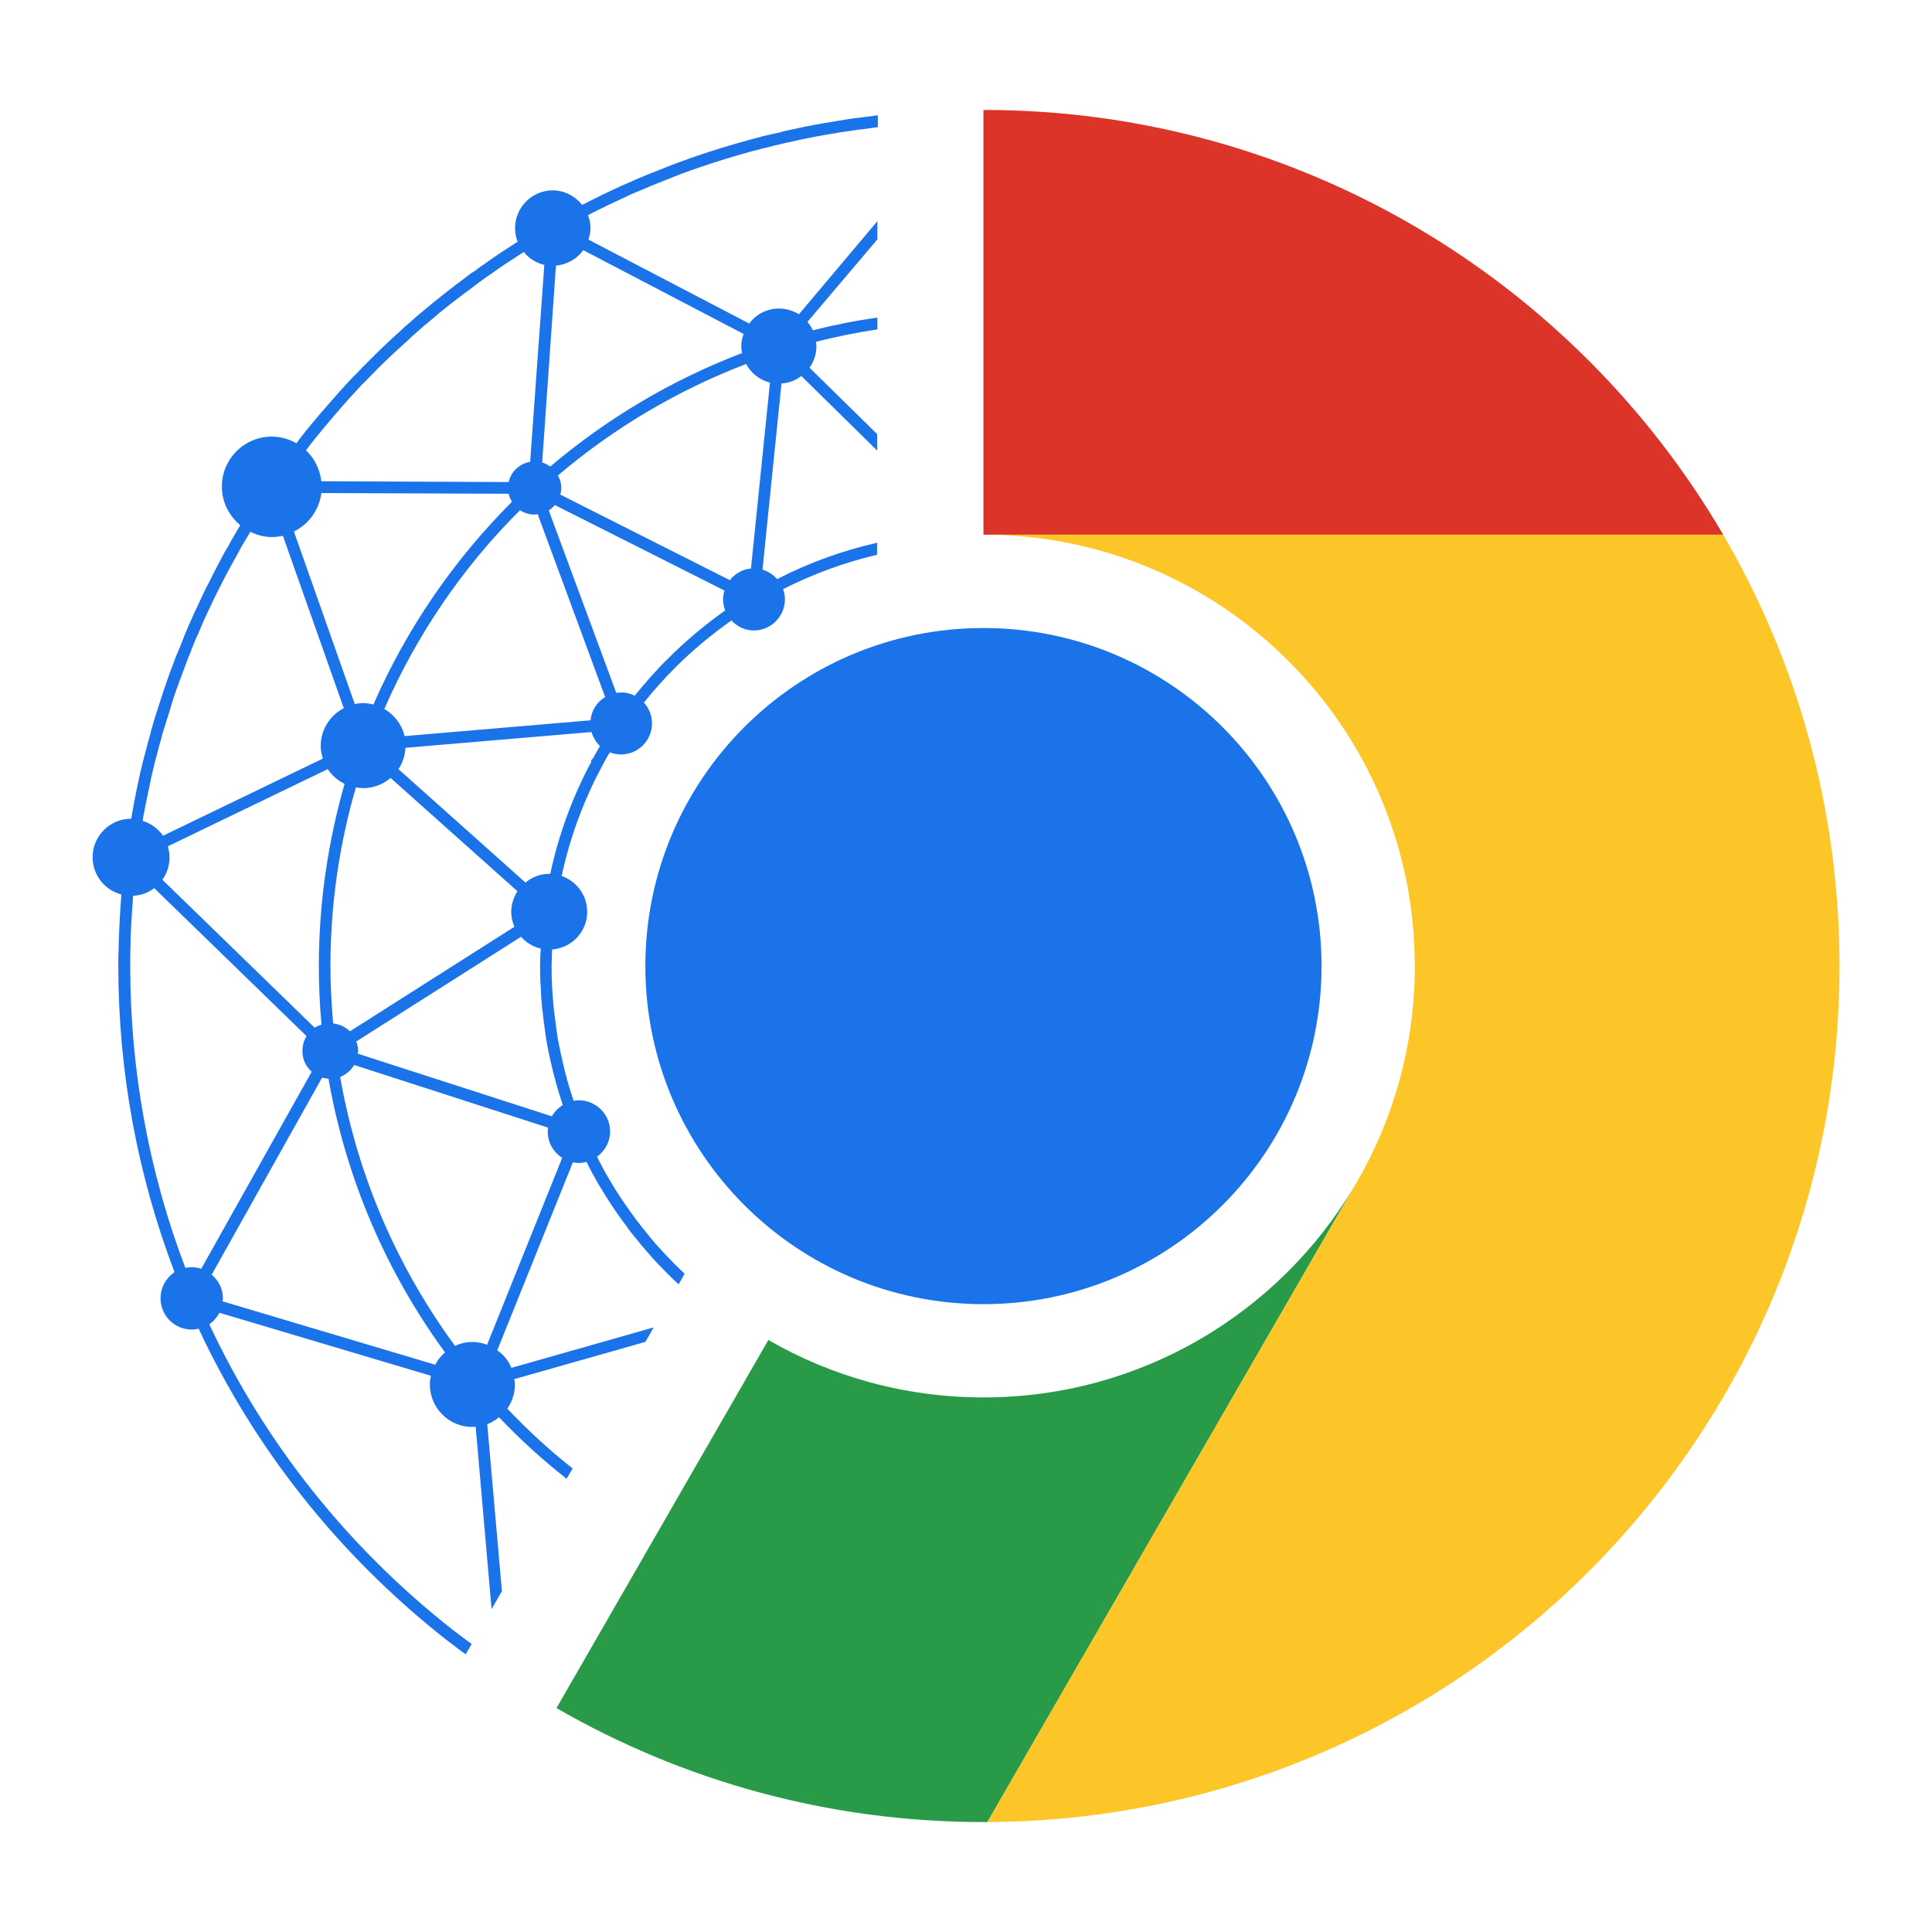 <?xml version="1.0" encoding="utf-8"?>
<!-- Generator: Adobe Illustrator 26.0.0, SVG Export Plug-In . SVG Version: 6.00 Build 0)  -->
<svg version="1.1" id="Layer_1" xmlns="http://www.w3.org/2000/svg" xmlns:xlink="http://www.w3.org/1999/xlink" x="0px" y="0px"
	 viewBox="0 0 3000 3000" style="enable-background:new 0 0 3000 3000;" xml:space="preserve">
<style type="text/css">
	.st0{fill:#060B27;}
	.st1{fill:#FFF682;}
	.st2{fill:#1A73E9;}
	.st3{fill:#DC3429;}
	.st4{fill:#299A48;}
	.st5{fill:#FCC628;}
	.st6{fill:#2B2B2B;}
	.st7{fill:#444444;}
	.st8{fill:#B7B7B7;}
	.st9{fill:#FFFFFF;}
	.st10{fill:#E0E0E0;}
</style>
<g>
	<path class="st2" d="M2052.1,1500.1c0,290-235,525-525,525c-290,0-525-235-525-525c0-289.9,235-524.9,525-524.9
		C1817.1,975.2,2052.1,1210.3,2052.1,1500.1z"/>
	<g>
		<path class="st3" d="M2675.8,830.3H1527.1V170.7C2017,170.7,2445.1,435.8,2675.8,830.3z"/>
		<path class="st4" d="M2102.8,1842.6l-569.6,986.7h-6.1c-241.5,0-467.9-64.5-663-177l329-571.6c98.1,56.7,212.3,89.2,334,89.2
			C1771.9,2169.9,1985.8,2038.8,2102.8,1842.6z"/>
		<path class="st5" d="M2856.4,1500.1c0,732.3-591.9,1326-1323.3,1329.2l569.7-986.8l4.4-7.6c57.1-98.4,89.7-212.9,89.7-334.9
			c0-369.9-299.9-669.8-669.7-669.8h1148.5C2790.6,1027,2856.4,1255.9,2856.4,1500.1z"/>
		<path class="st2" d="M940.5,320.4c1.1-0.8,2.5-1.4,4.4-2.2c8.9-4.2,17.5-8.3,26.7-12.5c7.2-3.6,15-6.7,22.5-10l5.6-2.2
			c4.2-1.9,8.1-3.6,12.2-5.3l20.3-8.1c8.9-3.6,17.5-6.9,26.1-10.3c41.1-15,83.9-28.6,127.8-39.7l3.1-0.6c8.3-2.2,16.7-4.4,25.6-6.4
			c3.3-0.6,6.7-1.7,10.3-2.2c19.7-4.7,38.1-8.3,56.1-11.4c8.1-1.4,16.4-2.8,24.7-4.2c5.6-0.8,11.4-1.7,17.2-2.5
			c5.6-1.1,11.1-1.7,17.2-2.2c7.5-1.1,15-2.2,22.8-3.1V179c-8.6,1.1-16.9,2.2-25,3.3c-6.1,0.6-12.2,1.4-17.5,2.2
			c-6.1,0.8-11.7,1.9-17.5,2.8c-8.3,1.4-16.9,2.8-25.3,4.2c-18.1,3.1-36.7,6.9-56.7,11.4c-3.6,0.8-7.5,1.7-10.6,2.8
			c-8.9,1.7-17.2,3.9-25.8,5.8l-2.8,0.8c-44.7,11.7-88.4,25-130,40.6c-8.9,3.3-17.5,6.7-26.4,10.3l-20.6,8.1
			c-4.2,1.7-8.3,3.6-13.9,5.8l-4.2,1.9c-7.5,3.3-15.3,6.7-22.8,10c-9.2,4.2-18.3,8.3-26.4,12.5c-2.5,0.8-4.4,1.7-5.8,2.8
			c-7.8,3.6-15.6,7.8-23.9,11.9c-1.4,0.6-2.8,1.1-3.9,1.9c-10.8-13.3-27.2-22.5-45.8-22.5c-32.2,0-58.4,26.4-58.4,58.6
			c0,7.5,1.4,14.7,3.9,21.1c-2.2,1.7-5,3.1-7.2,4.7c-9.2,6.1-18.6,11.9-27.5,18.1c-5.3,3.9-10.8,7.5-15.8,11.1
			c-5.6,3.6-10.8,7.5-15.6,11.4c-5.6,3.1-10.6,6.9-15.3,10.8c-24.5,18.1-46.1,35.3-66.4,52.5c-6.7,5.3-13.1,10.8-19.4,16.7
			c-5.3,4.4-10.8,9.4-16.1,14.4c-15.3,13.9-31.4,28.9-47.2,45c-7.5,7.2-14.4,14.4-20.8,21.4l-2.8,2.5c-6.9,7.2-13.9,14.7-20.6,22.2
			c-18.3,20.6-36.4,41.4-53.4,62.2c-5.3,6.7-10.6,13.6-15.3,20c-11.4-6.4-24.2-10.3-38.3-10.3c-42.8,0-77.5,34.7-77.5,77.5
			c0,24.5,11.4,45.8,28.6,60c-5,8.1-9.4,16.1-14.4,24.5l-4.2,8.1c-5,7.8-9.4,16.1-13.6,24.2c-5,9.7-10.6,20-15.3,30
			c-3.3,6.1-6.7,12.5-9.4,18.6c-1.7,3.6-3.3,6.9-4.7,10c-6.7,13.9-13.3,28.1-19.5,42.5l-1.9,4.7c-0.8,2.2-1.7,3.9-2.8,6.4l-3.3,8.6
			c-1.9,4.7-3.6,9.2-5.3,13.3c-4.2,9.4-7.8,18.6-11.1,28.1c-4.7,11.9-8.9,24.2-13.1,36.4c-3.6,10.8-6.9,21.7-10.8,33.6
			c-3.1,9.2-5.8,18.3-8.1,27c-1.1,3.1-1.7,6.1-2.2,8.6c-2.2,7.2-4.4,15-6.1,22.2c-3.3,12.2-6.7,25-9.4,37
			c-2.5,11.1-4.7,21.7-6.9,32.8c-2.2,10.8-4.4,21.7-6.1,32.5c-0.3,2.2-0.8,4.4-1.1,6.7c-33.1,0-60,26.7-60,59.7
			c0,28.1,18.9,51.1,44.7,58.1c-1.9,22.5-3.1,45.6-3.9,68.9c-0.3,5.3-0.3,10.3-0.3,15c-0.6,8.9-0.6,17.8-0.6,27
			c0,165.3,30.3,325.9,87.3,475.4c-13.1,8.9-21.7,23.6-21.7,40.8c0,26.7,21.7,48.3,48.3,48.3c3.9,0,7.2-0.3,10.8-1.4
			c86.7,185.9,217,351.2,384,482.7c10,7.8,20.6,15.3,30.6,23.1l9.4-16.1c-9.4-6.9-19.4-14.2-28.6-21.4
			C539,2402.2,410.6,2239.4,325,2056.3c6.7-4.4,11.9-10.8,15.8-17.8l328.4,97.8c-1.1,4.2-1.7,8.9-1.7,13.6
			c0,36.4,29.5,65.9,66.1,65.9c1.7,0,3.3-0.3,5-0.6l24.7,283.4l1.9-3.3l14.2-24.5l-22.8-259.3c6.9-2.8,13.1-6.4,18.3-10.8
			c32.8,34.5,67.8,66.4,105,95.6v-0.3l9.2-15.6v-0.3c-36.1-28.3-69.7-59.5-101.4-92.8c7.5-10.6,11.9-23.6,11.9-37.5
			c0-2.8-0.6-5.6-1.1-8.3l203.7-57.8l12.8-22.5l-220.9,62.8c-4.4-11.1-12.2-20.6-22-27.2l117.5-292c2.8,0.6,5.8,1.1,9.2,1.1
			c3.9,0,8.1-0.8,11.9-1.7c1.1,1.7,1.9,3.9,3.1,6.1c1.1,2.5,2.5,5,3.9,7.5l1.9,3.9c5.6,10.3,11.9,21.1,20.3,34.5
			c10,15.8,20.6,32,32.5,47.2c1.4,2.2,3.1,4.4,4.4,6.4c4.4,5.6,8.9,11.4,13.6,16.7c3.3,4.4,6.9,8.9,10.6,12.8l3.6,4.2
			c4.4,5.3,9.4,10.8,14.2,16.1c11.1,11.4,20.8,21.7,30.8,30.8c1.4,1.1,2.8,2.5,4.2,3.9l8.6-15.3l0.8-1.4c-0.3,0-0.8-0.6-1.1-0.8
			c-9.4-8.6-19.2-18.6-29.7-29.7c-4.7-5.3-9.4-10.3-14.7-16.1l-1.1-1.4l-1.7-1.9c-3.6-4.2-6.9-8.3-10.3-12.5
			c-4.4-5.6-8.9-10.8-13.3-17c-1.7-1.7-3.1-3.6-4.4-5.6c-11.1-15-22-30.6-31.7-46.1c-7.8-13.1-14.2-23.6-20-34.5l-1.4-3.1
			c-1.1-1.9-2.2-3.9-3.6-6.4c-0.8-1.9-1.9-4.2-3.1-6.4c12.2-8.9,20.3-23.1,20.3-39.2c0-26.7-22-48.4-48.6-48.4
			c-2.8,0-5.3,0.3-8.1,0.8c-7.5-22-13.6-44.2-18.3-66.4c-2.5-10.3-4.4-20.6-6.4-31.1c-1.7-10.3-3.1-20.6-4.2-31.4
			c-0.8-4.2-1.1-8.6-1.7-12.5l-0.3-3.3c-1.1-10.6-1.9-21.4-2.5-32.2c-0.6-10.6-0.8-21.4-0.8-32.2c0-8.6,0.6-17.2,0.8-25.8
			c30.6-2.5,54.5-27.5,54.5-58.6c0-25.8-16.7-47.5-39.7-55.6c13.1-60.3,34.5-118.6,63.9-172.6l5.3-10c1.7-3.1,3.9-6.1,5.8-9.4
			c5.3,2.2,11.1,3.3,17.2,3.3c26.7,0,48.1-21.7,48.1-48.1c0-12.2-4.7-23.9-12.5-32.5c15.3-19.2,31.7-37.2,48.9-54.7
			c27.2-27,56.4-51.1,87-72.8c8.6,9.4,21.1,15.6,34.7,15.6c26.7,0,48.3-21.7,48.3-48.6c0-5.3-1.1-10.6-2.8-15.6
			c46.1-23.3,95-41.4,145.9-53.4v-18.6c-53.9,12.2-106.1,31.1-155.1,56.4c-6.1-6.9-13.9-11.9-22.8-14.7l29.5-289
			c11.4-0.8,22-4.7,30.8-11.7l117.8,115.9v-25.6l-105-103.1c6.7-9.7,10.6-21.1,10.6-33.6c0-2.2-0.3-4.4-0.6-6.7
			c31.1-7.8,62.8-14.4,95.3-19.2v-18.3c-34.2,4.7-67.5,11.4-100.3,19.7c-1.9-4.7-5-9.2-8.3-13.1l108.6-128.1v-28.3L1240.6,488
			c-9.2-5.6-19.7-8.9-30.8-8.9c-19.2,0-36.1,9.2-46.4,23.3L913.8,372.1c1.7-5.6,3.1-11.4,3.1-17.8c0-7.2-1.4-13.9-3.9-20
			c1.4-0.8,2.5-1.7,3.9-2.2C924.7,328.2,931.9,324.3,940.5,320.4z M489.8,680.3c16.7-20.6,34.5-41.4,52.8-62
			c6.7-7.2,13.3-14.2,19.7-21.4l3.1-2.8c6.7-6.9,13.6-13.9,20.6-21.1c15.8-15.8,31.7-30.6,47-44.2c4.7-5,10.3-9.4,15.8-14.4
			c6.4-5.8,12.5-11.1,18.9-16.1c20-17.5,41.7-34.2,65.9-52c4.7-3.9,9.2-7.2,14.4-10.8c5-3.9,10.3-7.5,15.8-11.1
			c4.7-3.6,10-6.9,15.3-10.8c9.2-6.1,18.1-11.9,27.2-17.8c2.5-1.4,4.7-3.1,7.2-4.4c7.5,9.7,18.9,16.9,31.7,20l-22,305.7
			c-16.4,2.8-30,15.3-33.3,31.4L499,747.3c-2.2-18.6-10.8-35.6-23.9-48.1C479.8,693.1,484.8,686.7,489.8,680.3z M499,765.6
			l290.9,1.1c0.8,4.4,2.8,8.6,5,12.5c-90,90-163.4,196.5-215.1,314.8c-5.3-1.4-10.3-2.2-15.8-2.2c-4.4,0-8.9,0.6-13.1,1.4
			l-94.5-267.9C479.2,814.2,495.6,792,499,765.6z M798.8,1439.1l-255.4,162.3c-6.7-6.7-16.1-11.1-26.1-12.2
			c-2.5-29.5-4.2-58.9-4.2-88.9c0-96.1,13.9-189.5,39.5-277.6c3.6,0.6,7.5,1.1,11.4,1.1c16.4,0,31.1-6.1,42.5-15.8l197,175.9
			c-5.8,9.2-9.7,20.3-9.7,32C793.8,1424.1,795.7,1432.2,798.8,1439.1z M499.2,1591.1c-3.6,1.1-7.2,2.5-10.6,4.7l-236.5-229.8
			c7.2-9.7,11.1-21.7,11.1-34.7c0-5.8-1.1-11.7-2.5-17.2L509,1194.3c6.4,10,15.8,17.8,26.1,22.8c-25.8,90-40,185.1-40,283.1
			C495.1,1530.8,496.5,1561.1,499.2,1591.1z M222.5,1268c1.9-10.6,4.2-21.4,6.4-32c2.2-10.8,4.4-21.1,6.7-32.2
			c2.8-11.9,5.8-24.5,9.2-36.4c1.7-7.2,3.9-14.7,6.1-22.5c0.3-2.2,1.1-4.4,1.9-7.2c2.8-9.2,5.6-18.3,8.9-28.3
			c3.1-10.8,6.4-21.4,10-32.2c4.2-12.2,8.6-23.9,13.1-35.8c3.3-9.2,6.7-18.6,10.8-27.8c1.4-4.4,3.1-8.6,5-13.1l3.3-8.3
			c1.1-1.9,1.9-4.2,3.1-6.4l1.9-4.4c5.8-14.2,12.2-28.3,19.2-42.5c1.4-3.3,2.8-6.4,4.4-9.7c3.1-5.8,6.1-12.2,9.2-18.1
			c5-10,10-20,15.6-30c4.2-7.8,8.6-15.6,13.1-23.6l4.2-8.1c4.7-7.8,9.4-15.8,14.2-23.6c10,5,21.4,8.1,33.3,8.1
			c6.1,0,11.7-0.8,17.2-1.9l94.5,267.6c-21.1,11.1-35.8,33.1-35.8,58.6c0,6.9,1.4,13.6,3.3,19.7l-248.1,119.8
			c-7.5-10.8-18.6-18.9-31.7-23.1C221.9,1272.4,222.2,1270.2,222.5,1268z M312.5,1970.1c-4.7-1.4-9.7-2.5-15-2.5
			c-3.3,0-6.4,0.6-9.7,1.1c-56.1-147.3-85.6-305.7-85.6-468.5c0-8.9,0-17.5,0.3-26.7c0-5,0.3-9.7,0.3-15.3
			c0.8-22.5,2.2-44.7,3.9-67.2c12.2-0.6,23.6-4.7,32.8-11.9l236.5,229.8c-4.2,6.9-6.4,14.4-6.4,23.1c0,13.1,5.6,24.5,14.4,32.2
			L312.5,1970.1z M675.7,2119.1l-330.1-98.4c0-1.4,0.6-2.8,0.6-4.2c0-15.3-6.9-28.3-17.5-37.2l171.4-305.9c3.1,0.6,6.7,1.4,10,1.7
			c27.5,156.7,90.6,301.2,180.9,424.9C684.9,2105.2,679.9,2111.6,675.7,2119.1z M756.3,2088.2c-6.9-2.8-14.7-4.4-22.5-4.4
			c-9.7,0-19.2,2.2-27.2,6.1c-89.2-121.4-151.4-263.4-178.4-417.6c9.2-3.6,16.9-10.3,21.7-18.6l301.2,97.3c-0.3,1.9-0.6,3.9-0.6,6.1
			c0,17.2,8.9,32.2,22.5,40.8L756.3,2088.2z M873.8,1715.9c-6.9,4.4-12.8,10.3-16.9,17.5l-301.5-97.3c0.3-1.4,0.6-2.8,0.6-4.2
			c0-5.3-1.1-10.6-2.8-14.7l255.9-162.6c7.8,8.9,18.3,15.6,30.6,18.3c-0.6,9.2-1.1,18.1-1.1,27.2c0,11.4,0.3,22.5,1.1,33.3
			c0.3,10.8,1.1,22,2.2,33.1l0.6,3.1c0.6,4.4,0.8,8.9,1.4,13.1c1.4,10.8,2.8,21.7,4.4,32.2c1.9,10.8,3.9,21.4,6.4,32
			C859.9,1670,866.3,1693.1,873.8,1715.9z M920.8,1177.4l-3.3,3.6l0.8,1.7c-29.5,54.7-50.8,113.4-63.9,174.2H853
			c-14.2,0-27,5-37,13.6l-197.3-176.2c6.4-9.4,10.3-21.1,10.8-33.1l289-24.5c2.5,8.1,6.9,15.8,13.1,21.7
			C928,1164.9,924.4,1171,920.8,1177.4z M916.9,1118.5l-288.7,24.5c-4.2-18.1-15.8-32.8-31.4-42.2
			C647.3,985.1,719,880.3,807.4,792.3c6.7,4.2,14.2,6.7,22.5,6.7c1.9,0,3.3-0.3,5-0.6l104.8,284
			C926.9,1089.9,918.5,1103.2,916.9,1118.5z M1036.4,1023.5c-18.1,17.8-34.7,37-50.8,56.7c-6.1-3.1-13.3-5-20.8-5
			c-2.8,0-5.3,0.6-7.8,0.8L852.1,792.5c3.6-2.2,6.7-5,9.4-8.3L1125,917c-1.4,4.4-2.2,8.9-2.2,13.3c0,6.4,1.1,12.2,3.3,17.5
			C1094.4,970.4,1064.4,995.4,1036.4,1023.5z M1195.6,594.1l-29.5,288.7c-13.1,1.1-25,8.1-32.8,18.1L870.2,768.1
			c0.6-3.3,1.4-6.9,1.4-10.3c0-7.2-1.9-13.6-5.3-19.5c86.1-73.1,184.8-132,292.3-173.1C1166.1,579.4,1179.5,590,1195.6,594.1z
			 M1154.7,518.6c-2.2,6.1-3.6,12.2-3.6,18.9c0,3.9,0.6,7.2,1.1,10.8C1042.8,590,942.2,650,854.4,724.5c-3.9-2.8-8.1-5-12.5-6.4
			l21.4-305.7c17.5-1.4,32.8-10.6,42.5-23.9L1154.7,518.6z"/>
	</g>
</g>
</svg>
